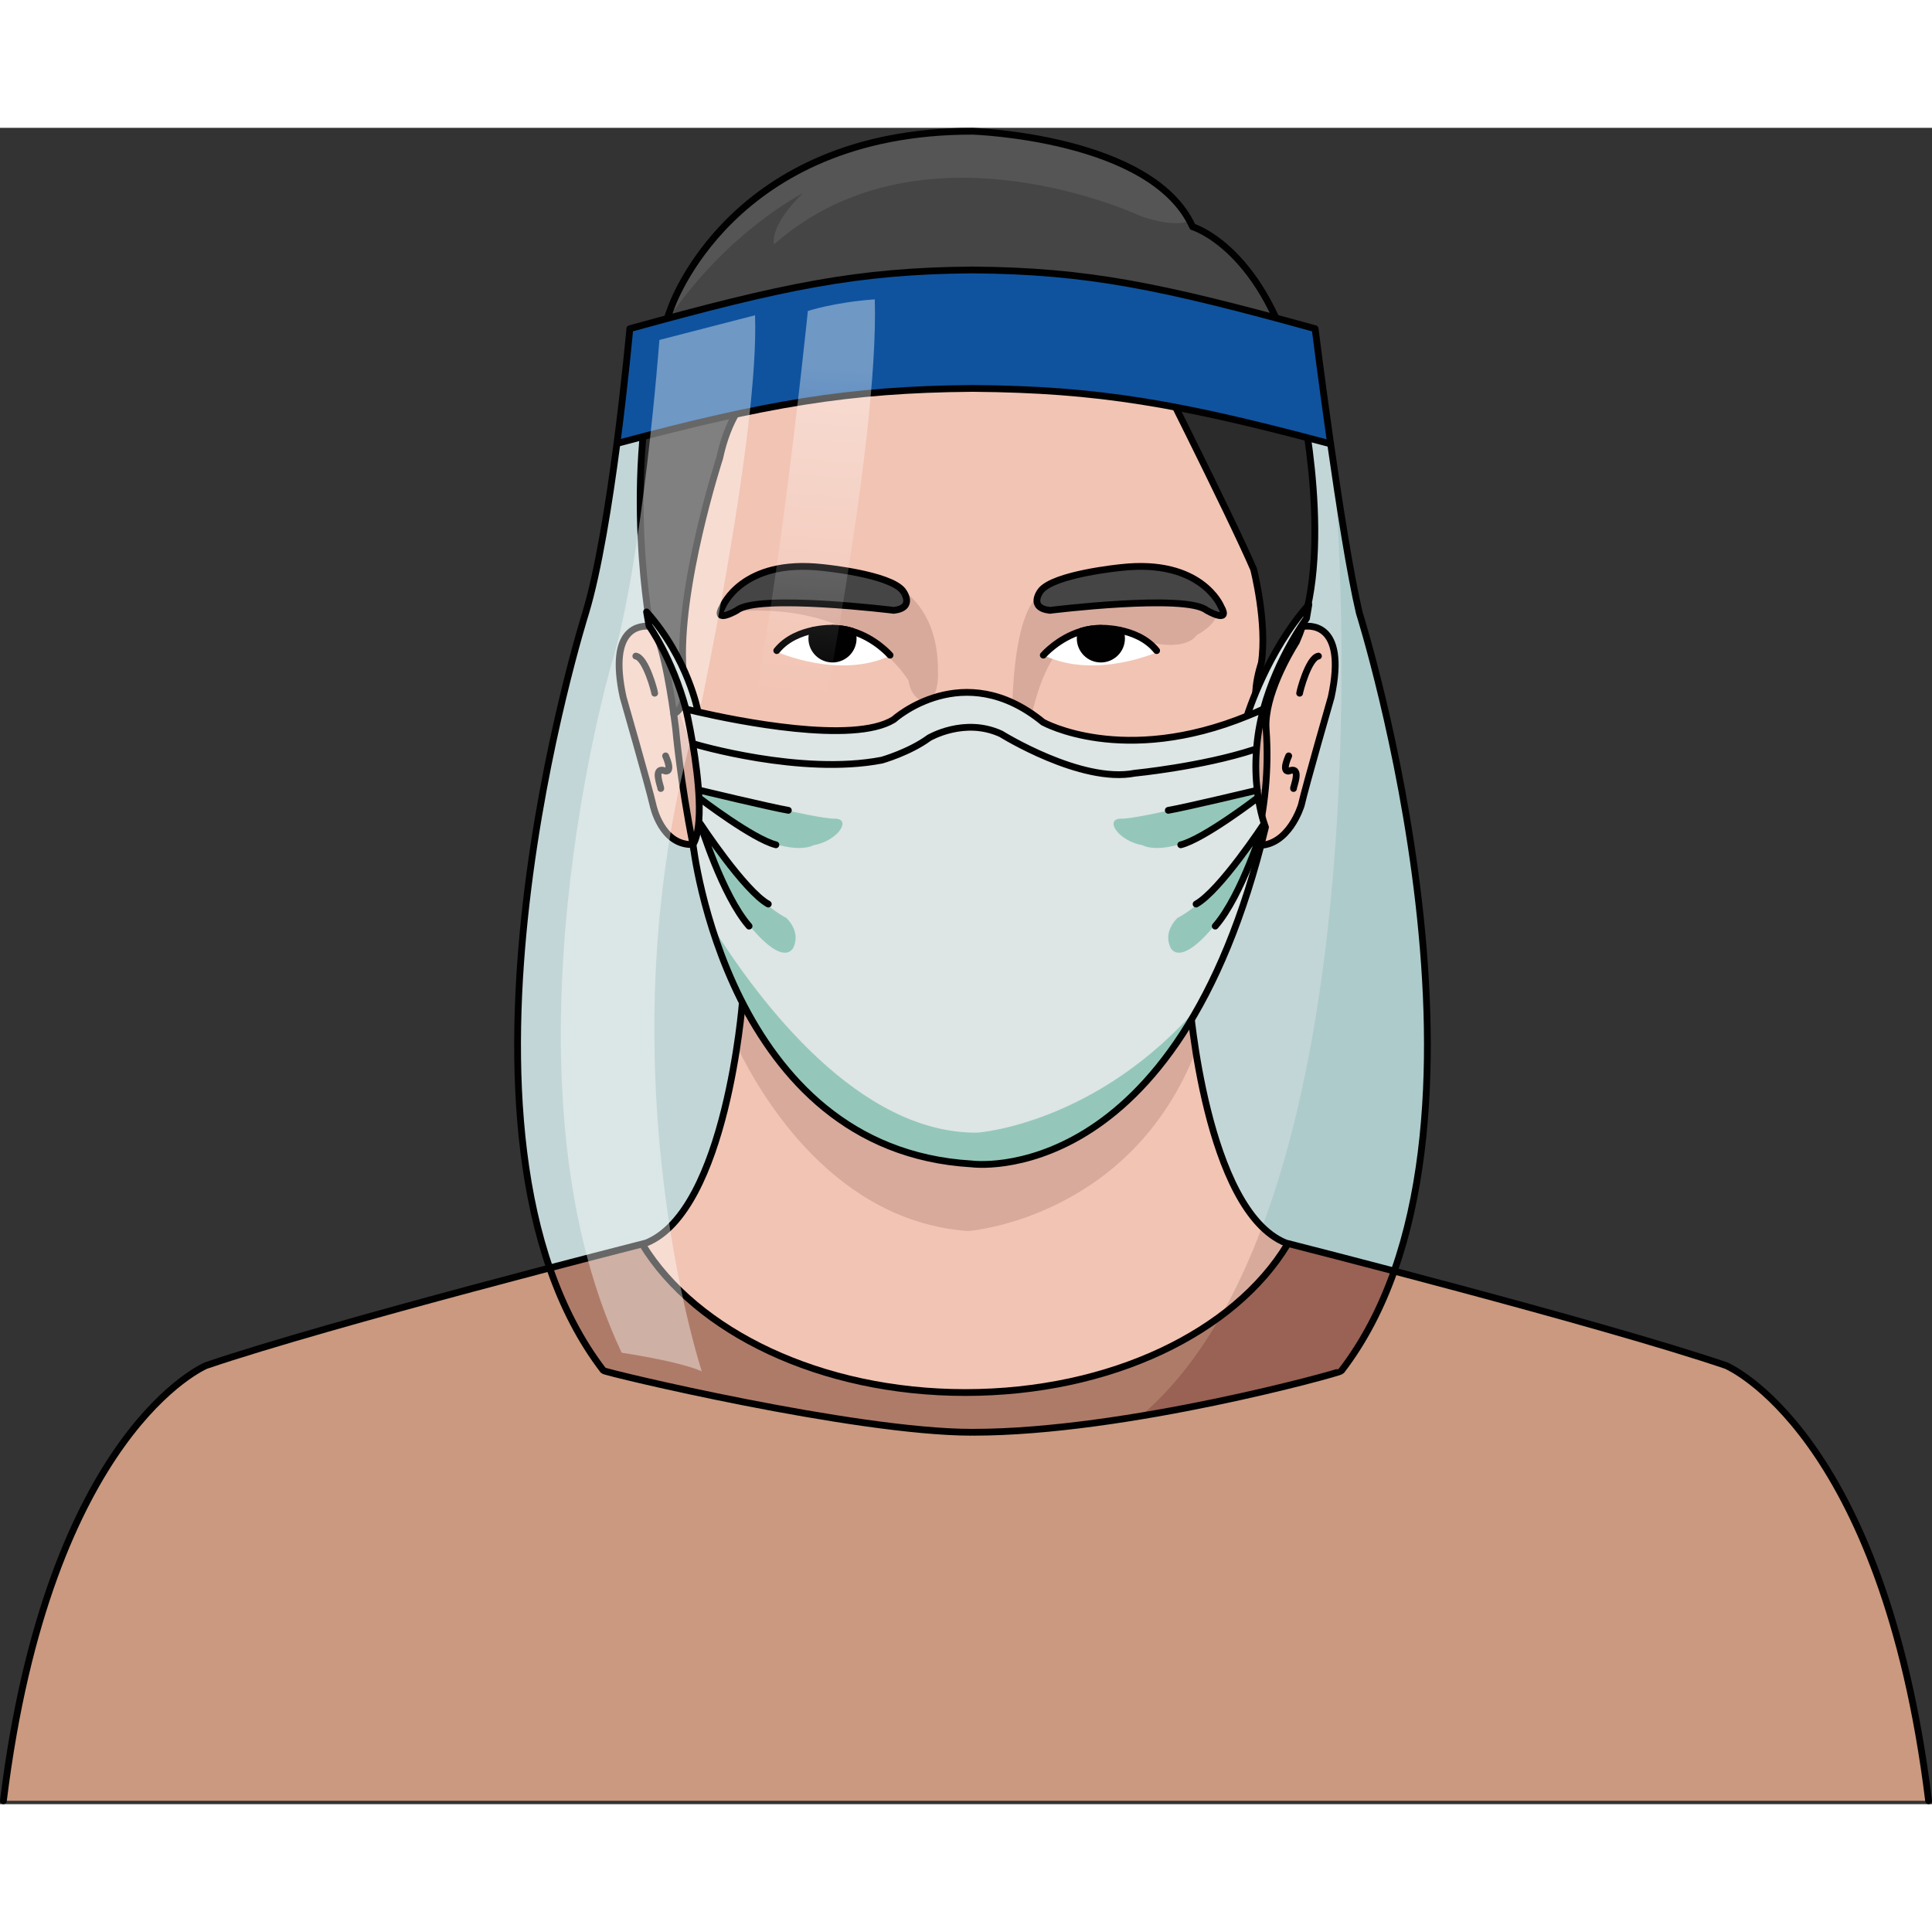 <?xml version="1.0" encoding="utf-8"?>
<!-- Created by: Science Figures, www.sciencefigures.org, Generator: Science Figures Editor -->
<!DOCTYPE svg PUBLIC "-//W3C//DTD SVG 1.1//EN" "http://www.w3.org/Graphics/SVG/1.1/DTD/svg11.dtd">
<svg version="1.1" id="Layer_1" xmlns="http://www.w3.org/2000/svg" xmlns:xlink="http://www.w3.org/1999/xlink" 
	 width="800px" height="800px" viewBox="0 0 284.779 247.092" enable-background="new 0 0 284.779 247.092"
	 xml:space="preserve">
<rect x="0" y="0" width="284.779" height="247.092" fill="#333333" stroke="none"/>
<g>
	<path fill="#C3D6D7" d="M200.372,71.529c0,0,24.253,76.751-2.674,111.717c-0.208,0.272-31.755,9.029-54.226,9.029h-0.255
		c-17.187,0-54.053-8.802-54.281-9.103C62.102,148.18,86.318,71.529,86.318,71.529c1.882-6.22,3.483-16.314,4.628-25.044
		l0.091,0.009c21.843-5.811,33.956-7.93,52.153-8.084h0.309c18.378,0.155,30.182,2.183,52.435,8.121l0.191-0.028
		C197.407,55.469,199.017,65.8,200.372,71.529z"/>
	<path opacity="0.5" fill="#9AC1C0" d="M168.138,189.884c15.742-2.614,29.423-6.459,29.56-6.639
		c26.927-34.966,2.674-111.717,2.674-111.717c-0.952-4.023-2.028-10.317-3.029-16.813l-0.405-0.008
		C196.938,54.707,205.258,158.323,168.138,189.884z"/>
	<path fill="#F2C4B4" d="M109.555,129.188c0,0,6.535,15.986,33.377,22.373c0,0,11.698,0,19.627-7.335c0,0,9.932-9.507,12.747-15.338
		c0,0,3.016,31.669,14.478,35.59c0,0-11.362,19.705-40.115,21.615c0,0-38.506,4.524-54.794-21.414
		C94.875,164.679,105.734,162.064,109.555,129.188z"/>
	<path fill="#D8AA9C" d="M189.784,164.478c-1.366-0.467-2.607-1.337-3.742-2.492c-1.726,4.585-3.691,8.924-5.938,12.898
		C186.818,169.607,189.784,164.478,189.784,164.478z"/>
	<path fill="#D8AA9C" d="M142.717,162.614c0,0,23.933-1.784,33.579-26.617c-0.708-4.179-0.989-7.108-0.989-7.108
		c-2.815,5.831-12.747,15.338-12.747,15.338c-7.929,7.335-19.627,7.335-19.627,7.335c-26.843-6.387-33.377-22.373-33.377-22.373
		c-0.262,2.25-0.559,4.346-0.88,6.32C112.537,143.42,123.325,161.229,142.717,162.614z"/>
	<path fill="#CA997F" d="M254.416,182.436c-17.563-5.976-60.535-16.956-64.593-17.99l-0.046,0.13
		c-7.792,12.904-26.017,21.844-47.487,21.844c-21.37,0-39.703-8.984-47.569-21.789l-0.028-0.117
		c-5.358,1.366-47.085,12.057-64.319,17.923c0,0-23.153,9.648-29.873,64.156h283.779
		C277.568,192.084,254.416,182.436,254.416,182.436z"/>
	<path fill="#AF7B69" d="M88.937,183.172c0.228,0.301,37.094,9.103,54.281,9.103h0.255c22.47,0,54.017-8.757,54.226-9.029
		c3.343-4.342,5.896-9.328,7.806-14.732c-8.134-2.14-14.268-3.707-15.681-4.067l-0.046,0.13
		c-7.792,12.904-26.017,21.844-47.487,21.844c-21.37,0-39.703-8.984-47.569-21.789l-0.028-0.117
		c-1.662,0.424-6.823,1.744-13.664,3.539C82.944,173.603,85.526,178.725,88.937,183.172z"/>
	<path fill="#996254" d="M199.511,180.693c0.184-0.276,0.374-0.548,0.552-0.828c0.248-0.389,0.481-0.788,0.718-1.184
		c0.118-0.197,0.242-0.391,0.356-0.589c0.271-0.469,0.529-0.946,0.786-1.425c0.071-0.133,0.148-0.264,0.219-0.397
		c0.289-0.549,0.564-1.107,0.835-1.669c0.033-0.068,0.068-0.134,0.101-0.201c0.284-0.596,0.557-1.198,0.821-1.808
		c0.016-0.037,0.034-0.074,0.051-0.112c0.56-1.294,1.076-2.617,1.553-3.967c-8.134-2.14-14.268-3.707-15.681-4.067l-0.046,0.13
		c-2.367,3.92-5.701,7.471-9.792,10.52c-3.315,5.819-7.229,10.862-11.848,14.789c0.142-0.023,0.281-0.048,0.423-0.071
		c0.511-0.086,1.02-0.173,1.524-0.261c0.226-0.039,0.451-0.079,0.675-0.118c0.589-0.104,1.176-0.209,1.756-0.315
		c0.183-0.034,0.363-0.068,0.544-0.103c0.452-0.084,0.9-0.168,1.345-0.253c0.227-0.044,0.454-0.086,0.68-0.13
		c0.558-0.108,1.111-0.217,1.657-0.326c0.195-0.039,0.388-0.078,0.582-0.117c0.407-0.081,0.811-0.164,1.21-0.247
		c0.223-0.045,0.446-0.091,0.666-0.138c0.52-0.107,1.035-0.216,1.541-0.323c0.192-0.042,0.382-0.083,0.573-0.125
		c0.382-0.081,0.76-0.164,1.132-0.246c0.197-0.043,0.394-0.087,0.588-0.129c0.483-0.107,0.959-0.215,1.425-0.32
		c0.191-0.042,0.377-0.086,0.565-0.129c0.337-0.077,0.671-0.154,0.999-0.23c0.175-0.04,0.352-0.081,0.523-0.122
		c0.446-0.104,0.882-0.207,1.307-0.308c0.156-0.038,0.309-0.075,0.462-0.112c0.333-0.08,0.661-0.159,0.98-0.237
		c0.123-0.03,0.25-0.061,0.371-0.09c0.405-0.101,0.797-0.197,1.177-0.293c0.126-0.031,0.247-0.063,0.371-0.094
		c0.309-0.078,0.612-0.154,0.902-0.229c0.081-0.021,0.165-0.042,0.244-0.063c0.357-0.093,0.697-0.181,1.023-0.267
		c0.082-0.021,0.161-0.043,0.242-0.063c0.284-0.076,0.558-0.148,0.815-0.218c0.043-0.012,0.091-0.024,0.132-0.036
		c0.286-0.077,0.551-0.149,0.8-0.218c0.063-0.018,0.123-0.035,0.183-0.052c0.222-0.062,0.432-0.121,0.622-0.175
		c0.021-0.006,0.043-0.013,0.063-0.018c0.208-0.06,0.39-0.114,0.555-0.163c0.033-0.01,0.063-0.019,0.094-0.027
		c0.152-0.046,0.29-0.088,0.4-0.123c0.002-0.001,0.008-0.003,0.011-0.004c0.111-0.034,0.191-0.063,0.255-0.086
		c0.015-0.006,0.029-0.011,0.042-0.016c0.053-0.021,0.091-0.036,0.098-0.044c0.419-0.545,0.826-1.099,1.22-1.663
		C199.122,181.292,199.314,180.991,199.511,180.693z"/>
	<path fill="#454545" d="M191.082,75.792c0,0-3.753,5.762-4.384,10.859l-0.098-0.016c-2.95-1.135-0.68-7.724-0.68-7.724
		c0.908-5.908-1.136-13.858-1.136-13.858c-3.411-7.943-16.524-33.918-16.524-33.918s-34.567,5.382-52.802,5.211
		c0,0-6.947,1.037-9.377,12.327c0,0-6.257,19.281-5.389,31.268c0,0,1.045,5.382-1.386,6.428c-0.568-4.021-1.873-11.995-3.444-12.822
		c0,0-0.008-0.024-0.017-0.065c-0.259-1.434-4.66-26.47,3.048-46.91c0,0,8.761-26.113,44.429-26.073c0,0,26.478,0.818,32.467,14.085
		c0,0,10.73,3.153,15.479,22.88c0,0,5.237,22.23,0.682,36.057C191.697,74.31,191.406,75.063,191.082,75.792z"/>
	<path opacity="0.7" fill="#222222" d="M186.5,59.252c0,0-4.195-5.542-5.787-2.95c1.731,3.594,3.208,6.748,4.07,8.752
		c0,0,2.043,7.95,1.136,13.858c0,0-2.27,6.589,0.68,7.724l0.098,0.016c0.631-5.098,4.384-10.859,4.384-10.859
		c0.324-0.729,0.616-1.483,0.868-2.27c2.012-6.108,2.112-13.855,1.599-20.603c-0.052-0.064-0.09-0.109-0.09-0.109
		S189.688,62.932,186.5,59.252z"/>
	<path opacity="0.7" fill="#222222" d="M100.691,79.942c-0.536-7.409,1.648-17.6,3.396-24.308c-1.485,0.32-3.465,3.618-3.465,3.618
		c-2.53,3.68-5.521-6.44-5.521-6.44s-0.31,0.477-0.736,1.162c-0.095,10.578,1.334,18.709,1.478,19.509
		c0.009,0.041,0.017,0.065,0.017,0.065c1.572,0.827,2.876,8.802,3.444,12.822C101.736,85.324,100.691,79.942,100.691,79.942z"/>
	<path opacity="0.5" fill="#676767" d="M168.337,13.09c3.654,1.174,5.78,1.156,6.986,0.591C168.563,1.288,143.321,0.5,143.321,0.5
		c-35.668-0.041-44.429,26.073-44.429,26.073c-0.259,0.688-0.503,1.382-0.736,2.08c8.958-13.392,20.221-19.029,20.221-19.029
		c-5.099,4.895-4.282,7.545-4.282,7.545C136.119-2.204,168.337,13.09,168.337,13.09z"/>
	<path fill="#FDDDCF" d="M125.555,74.188c-0.202-0.057-0.396-0.113-0.607-0.162c-0.057-0.008-0.121-0.024-0.178-0.041
		c-0.195-0.04-0.389-0.073-0.592-0.105c-0.478-0.073-0.973-0.113-1.483-0.113c-0.073,0-0.138,0-0.21,0c0,0-0.235-0.008-0.633,0.016
		c-0.097,0.008-0.194,0.016-0.3,0.024c-0.275,0.024-0.599,0.056-0.956,0.113c-0.17,0.024-0.348,0.057-0.535,0.097
		c-0.048,0.008-0.089,0.017-0.138,0.024v0.008c-0.162,0.373-0.259,0.778-0.259,1.216c0,1.677,1.37,3.039,3.048,3.039
		c1.686,0,3.047-1.361,3.047-3.039C125.758,74.885,125.676,74.528,125.555,74.188z M165.058,74.05v-0.008
		c-0.049-0.008-0.09-0.017-0.138-0.024c-0.188-0.041-0.365-0.073-0.536-0.097c-0.339-0.049-0.647-0.089-0.908-0.105
		c-0.129-0.016-0.242-0.024-0.348-0.032c-0.398-0.024-0.633-0.016-0.633-0.016c-0.072,0-0.137,0-0.209,0
		c-0.511,0-1.006,0.041-1.484,0.113c-0.203,0.032-0.398,0.065-0.591,0.105c-0.056,0.017-0.122,0.033-0.178,0.041
		c-0.211,0.049-0.406,0.105-0.608,0.162c-0.122,0.34-0.202,0.697-0.202,1.078c0,1.677,1.361,3.039,3.039,3.039
		c1.687,0,3.055-1.361,3.055-3.039C165.316,74.828,165.22,74.423,165.058,74.05z M186.6,86.636l0.098,0.016
		c-0.082,0.69-0.115,1.362-0.065,2.011c0.438,5.964-0.227,11.728-1.5,17.076c-4.433,18.488-16.297,32.087-16.297,32.087
		c-24.306,30.238-52.275,0.566-52.275,0.566c-7.603-5.859-12.013-20.771-14.418-32.75c-1.881-9.394-2.537-16.979-2.537-16.979
		s-0.105-0.916-0.3-2.293c2.432-1.046,1.386-6.428,1.386-6.428c-0.868-11.986,5.389-31.268,5.389-31.268
		c2.431-11.291,9.377-12.327,9.377-12.327c18.235,0.17,52.802-5.211,52.802-5.211s13.113,25.975,16.524,33.918
		c0,0,2.043,7.95,1.136,13.858C185.919,78.913,183.649,85.501,186.6,86.636z M177.871,71.124c0,0,3.631,2.1,2.099-0.575
		c0,0-2.869-7.075-14.718-5.738c0,0-9.945,0.957-11.856,3.444c0,0-1.907,2.48,1.335,2.869
		C154.731,71.124,174.808,68.636,177.871,71.124z M131.747,71.124c3.25-0.389,1.338-2.869,1.338-2.869
		c-1.913-2.488-11.85-3.444-11.85-3.444c-11.856-1.337-14.718,5.738-14.718,5.738c-1.532,2.675,2.1,0.575,2.1,0.575
		C111.672,68.636,131.747,71.124,131.747,71.124z"/>
	<g>
		<path fill="#2B2B2B" d="M95.86,73.547c1.572,0.827,2.876,8.802,3.444,12.822c2.432-1.046,1.386-6.428,1.386-6.428
			c-0.868-11.986,5.389-31.268,5.389-31.268c0.579-2.691,1.417-4.794,2.354-6.445c-4.188,0.902-8.665,1.987-13.65,3.28
			c-1.321,14.435,0.879,26.971,1.06,27.973C95.853,73.523,95.86,73.547,95.86,73.547z"/>
		<path fill="#2B2B2B" d="M184.784,65.054c0,0,2.043,7.95,1.136,13.858c0,0-2.27,6.589,0.68,7.724l0.098,0.016
			c0.631-5.098,4.384-10.859,4.384-10.859c0.324-0.729,0.616-1.483,0.868-2.27c2.792-8.474,1.905-20.099,0.8-27.833
			c-7.414-1.938-13.664-3.414-19.462-4.513C177.37,49.382,182.769,60.363,184.784,65.054z"/>
	</g>
	<path fill="#F2C4B4" d="M125.555,74.188c-0.202-0.057-0.396-0.113-0.607-0.162c-0.057-0.008-0.121-0.024-0.178-0.041
		c-0.195-0.04-0.389-0.073-0.592-0.105c-0.478-0.073-0.973-0.113-1.483-0.113c-0.073,0-0.138,0-0.21,0c0,0-0.235-0.008-0.633,0.016
		c-0.097,0.008-0.194,0.016-0.3,0.024c-0.275,0.024-0.599,0.056-0.956,0.113c-0.17,0.024-0.348,0.057-0.535,0.097
		c-0.048,0.008-0.089,0.017-0.138,0.024v0.008c-0.162,0.373-0.259,0.778-0.259,1.216c0,1.677,1.37,3.039,3.048,3.039
		c1.686,0,3.047-1.361,3.047-3.039C125.758,74.885,125.676,74.528,125.555,74.188z M165.058,74.05v-0.008
		c-0.049-0.008-0.09-0.017-0.138-0.024c-0.188-0.041-0.365-0.073-0.536-0.097c-0.339-0.049-0.647-0.089-0.908-0.105
		c-0.129-0.016-0.242-0.024-0.348-0.032c-0.398-0.024-0.633-0.016-0.633-0.016c-0.072,0-0.137,0-0.209,0
		c-0.511,0-1.006,0.041-1.484,0.113c-0.203,0.032-0.398,0.065-0.591,0.105c-0.056,0.017-0.122,0.033-0.178,0.041
		c-0.211,0.049-0.406,0.105-0.608,0.162c-0.122,0.34-0.202,0.697-0.202,1.078c0,1.677,1.361,3.039,3.039,3.039
		c1.687,0,3.055-1.361,3.055-3.039C165.316,74.828,165.22,74.423,165.058,74.05z M186.6,86.636l0.098,0.016
		c-0.082,0.69-0.115,1.362-0.065,2.011c0.438,5.964-0.227,11.728-1.5,17.076c-4.433,18.488-16.297,32.087-16.297,32.087
		c-24.306,30.238-52.275,0.566-52.275,0.566c-7.603-5.859-12.013-20.771-14.418-32.75c-1.881-9.394-2.537-16.979-2.537-16.979
		s-0.105-0.916-0.3-2.293c2.432-1.046,1.386-6.428,1.386-6.428c-0.868-11.986,5.389-31.268,5.389-31.268
		c2.431-11.291,9.377-12.327,9.377-12.327c18.235,0.17,52.802-5.211,52.802-5.211s13.113,25.975,16.524,33.918
		c0,0,2.043,7.95,1.136,13.858C185.919,78.913,183.649,85.501,186.6,86.636z M177.871,71.124c0,0,3.631,2.1,2.099-0.575
		c0,0-2.869-7.075-14.718-5.738c0,0-9.945,0.957-11.856,3.444c0,0-1.907,2.48,1.335,2.869
		C154.731,71.124,174.808,68.636,177.871,71.124z M131.747,71.124c3.25-0.389,1.338-2.869,1.338-2.869
		c-1.913-2.488-11.85-3.444-11.85-3.444c-11.856-1.337-14.718,5.738-14.718,5.738c-1.532,2.675,2.1,0.575,2.1,0.575
		C111.672,68.636,131.747,71.124,131.747,71.124z"/>
	<path fill="#D8AA9C" d="M133.994,104.114c0.077-1.424,2.263-1.994,3.384-1.882c1.374,0.139,2.58,1.073,4.036,1.22
		c1.681,0.168,2.791-0.207,4.323-0.818c1.264-0.501,2.551-1.047,3.776-0.233c3.62,2.4-1.935,3.945-3.594,5.171
		c-1.14,0.841-1.819,2.009-3.284,2.085c-1.792,0.092-2.462-0.983-3.546-2.184c-0.607-0.671-1.417-1.314-2.275-1.597
		c-1.043-0.343-2.154-0.199-2.539-1.479"/>
	<path fill="#D8AA9C" d="M130.419,117.683c0,0,3.247,3.434,12.747,3.434c0,0,9.702-0.31,11.651-3.596c0,0-3.044-2.005-8.282-2.366
		c0,0-2.131-0.271-3.125,0.182c0,0-0.65,0.235-1.218-0.009c0,0-2.071-0.445-4.1-0.173
		C135.508,115.504,130.889,116.318,130.419,117.683z"/>
	<path fill="#D8AA9C" d="M164.922,68.291l-11.669,0.614c0,0-4.759,1.688-3.992,23.798c0,0,0.152,2.458,1.228,2.458
		c0,0,1.075-0.461,0.614-1.997c0,0,1.135-19.911,11.392-19.398c0,0,5.191,0.513,7.647,2.202c0,0,4.606,1.075,6.295-1.228
		c0,0,6.142-3.071,0.768-6.142c0,0-9.52-4.606-16.123-1.842"/>
	<path fill="#D8AA9C" d="M117.593,68.597l8.333-3.197c0,0,12.558,0.571,12.33,14.956c0,0,0.228,3.538-1.713,4.338
		c0,0-2.168-0.229-2.625-3.196c0,0-6.736-11.986-26.257-10.16L112,67.457c0,0,3.196-0.457,3.768-0.457"/>
	<path fill="#D8AA9C" d="M168.835,137.826c0,0,11.864-13.599,16.297-32.087c1.273-5.349,1.938-11.112,1.5-17.076
		c-0.05-0.648-0.017-1.32,0.065-2.011l-0.098-0.016c-0.325-0.125-0.578-0.325-0.786-0.567c-0.494,2.601-1.292,5.282-2.018,7.416
		c-0.841,2.478-2.879,5.859-3.44,7.074c-1.87,4.042-3.076,10.538-3.738,15.046c-0.434,2.953-1.439,7.574-1.884,8.75
		c-9.558,25.262-32.403,24.09-32.403,24.09c-22.475-2.21-29.917-20.082-32.427-27.763c-0.762-2.335-1.062-5.597-1.103-6.428
		c-0.546-11.34-3.258-15.219-3.258-15.219c-2.004-3.395-4.138-9.214-5.496-13.229c-0.201,0.24-0.445,0.435-0.743,0.563
		c0.195,1.377,0.3,2.293,0.3,2.293s0.656,7.586,2.537,16.979c2.406,11.979,6.816,26.891,14.418,32.75
		C116.56,138.392,144.529,168.064,168.835,137.826z"/>
	<path fill="#FFFFFF" d="M114.477,77.224c0,0,9.181,4.139,16.798,0.557c0,0-2.4-3.547-8.208-4.035
		C123.066,73.746,116.458,73.503,114.477,77.224z"/>
	<path fill="#FFFFFF" d="M170.716,77.224c0,0-9.181,4.139-16.797,0.557c0,0,2.399-3.547,8.208-4.035
		C162.126,73.746,168.733,73.503,170.716,77.224z"/>
	<path fill="#F2C4B4" d="M191.949,73.523c0.655-0.129,6.75-1.054,4.271,10.39c0,0-3.762,13.065-4.41,15.927
		c0,0-1.831,6.167-6.573,5.924l-0.105-0.024c1.273-5.349,1.938-11.112,1.5-17.076c-0.05-0.648-0.017-1.32,0.065-2.011
		c0.631-5.098,4.384-10.859,4.384-10.859C191.406,75.063,191.697,74.31,191.949,73.523z"/>
	<path fill="#F2C4B4" d="M99.605,88.663c0,0,0.656,7.586,2.537,16.979c-4.677,0.17-5.884-5.803-5.884-5.803
		c-0.657-2.861-4.41-15.927-4.41-15.927c-2.269-10.486,2.65-10.584,3.996-10.43c0.009,0.041,0.017,0.065,0.017,0.065
		c1.572,0.827,2.876,8.802,3.444,12.822C99.5,87.747,99.605,88.663,99.605,88.663z"/>
	<path fill="#454545" d="M165.252,64.811c11.849-1.337,14.718,5.738,14.718,5.738c1.532,2.675-2.099,0.575-2.099,0.575
		c-3.063-2.487-23.14,0-23.14,0c-3.242-0.389-1.335-2.869-1.335-2.869C155.308,65.767,165.252,64.811,165.252,64.811z"/>
	<path fill="#454545" d="M133.085,68.255c0,0,1.912,2.48-1.338,2.869c0,0-20.075-2.487-23.129,0c0,0-3.632,2.1-2.1-0.575
		c0,0,2.861-7.075,14.718-5.738C121.235,64.811,131.172,65.767,133.085,68.255z"/>
	<path fill="#010101" d="M164.92,74.018c-0.188-0.041-0.365-0.065-0.536-0.097C164.555,73.945,164.733,73.977,164.92,74.018z"/>
	<path fill="#010101" d="M163.477,73.815c-0.129-0.016-0.242-0.024-0.348-0.032C163.235,73.791,163.348,73.799,163.477,73.815z"/>
	<path fill="#010101" d="M163.129,73.783c0.106,0.008,0.219,0.016,0.348,0.032c0.26,0.017,0.568,0.057,0.908,0.105
		c0.17,0.032,0.348,0.057,0.536,0.097c0.048,0.008,0.088,0.017,0.138,0.024v0.008c0.162,0.373,0.258,0.778,0.258,1.216
		c0,1.677-1.369,3.039-3.055,3.039c-1.677,0-3.039-1.361-3.039-3.039c0-0.381,0.081-0.738,0.202-1.078
		c0.203-0.057,0.406-0.113,0.608-0.162c0.056-0.008,0.122-0.024,0.178-0.041c0.193-0.04,0.389-0.073,0.591-0.105
		c0.472-0.073,0.973-0.113,1.484-0.113c0.073,0,0.138,0,0.209,0C162.496,73.767,162.731,73.758,163.129,73.783z"/>
	<path fill="#010101" d="M122.694,73.767c0.511,0,1.005,0.041,1.483,0.113c0.203,0.032,0.397,0.065,0.592,0.105
		c0.058,0.017,0.121,0.033,0.178,0.041c0.202,0.049,0.405,0.105,0.607,0.162c0.122,0.34,0.203,0.697,0.203,1.078
		c0,1.677-1.361,3.039-3.047,3.039c-1.678,0-3.048-1.361-3.048-3.039c0-0.438,0.098-0.843,0.259-1.216v-0.008
		c0.049-0.008,0.09-0.017,0.138-0.024c0.187-0.041,0.365-0.065,0.535-0.097c0.357-0.058,0.681-0.089,0.956-0.113
		c0.106-0.008,0.212-0.017,0.3-0.024c0.397-0.024,0.633-0.016,0.633-0.016C122.557,73.767,122.622,73.767,122.694,73.767z"/>
	<path fill="#010101" d="M121.852,73.783c-0.088,0.008-0.194,0.016-0.3,0.024C121.657,73.799,121.754,73.791,121.852,73.783z"/>
	<path fill="#010101" d="M120.595,73.92c-0.17,0.032-0.348,0.057-0.535,0.097C120.247,73.977,120.425,73.945,120.595,73.92z"/>
	<path fill="none" stroke="#010101" stroke-linecap="round" stroke-linejoin="round" stroke-miterlimit="10" d="M186.697,86.652
		c-0.082,0.69-0.115,1.362-0.065,2.011c0.438,5.964-0.227,11.728-1.5,17.076c-4.433,18.488-16.297,32.087-16.297,32.087
		c-24.306,30.238-52.275,0.566-52.275,0.566c-7.603-5.859-12.013-20.771-14.418-32.75c-1.881-9.394-2.537-16.979-2.537-16.979
		s-0.105-0.916-0.3-2.293c-0.568-4.021-1.873-11.995-3.444-12.822c0,0-0.008-0.024-0.017-0.065c-0.259-1.434-4.66-26.47,3.048-46.91
		c0,0,8.761-26.113,44.429-26.073c0,0,26.478,0.818,32.467,14.085c0,0,10.73,3.153,15.479,22.88c0,0,5.237,22.23,0.682,36.057
		c-0.252,0.787-0.543,1.54-0.868,2.27C191.082,75.792,187.329,81.554,186.697,86.652z"/>
	<path fill="none" stroke="#010101" stroke-linecap="round" stroke-linejoin="round" stroke-miterlimit="10" d="M131.747,71.124
		c0,0-20.075-2.487-23.129,0c0,0-3.632,2.1-2.1-0.575c0,0,2.861-7.075,14.718-5.738c0,0,9.937,0.957,11.85,3.444
		C133.085,68.255,134.997,70.735,131.747,71.124z"/>
	<path fill="none" stroke="#010101" stroke-linecap="round" stroke-linejoin="round" stroke-miterlimit="10" d="M154.731,71.124
		c0,0,20.077-2.487,23.14,0c0,0,3.631,2.1,2.099-0.575c0,0-2.869-7.075-14.718-5.738c0,0-9.945,0.957-11.856,3.444
		C153.396,68.255,151.489,70.735,154.731,71.124z"/>
	<path fill="none" stroke="#010101" stroke-linecap="round" stroke-linejoin="round" stroke-miterlimit="10" d="M119.922,74.05
		c-1.726,0.349-3.947,1.159-5.429,3.007"/>
	<path fill="none" stroke="#010101" stroke-linecap="round" stroke-linejoin="round" stroke-miterlimit="10" d="M124.77,73.985
		c-0.195-0.04-0.389-0.073-0.592-0.105c-0.478-0.073-0.973-0.113-1.483-0.113"/>
	<path fill="none" stroke="#010101" stroke-linecap="round" stroke-linejoin="round" stroke-miterlimit="10" d="M131.196,77.729
		c0,0-2.18-2.521-5.642-3.542c-0.202-0.057-0.396-0.113-0.607-0.162"/>
	<path fill="none" stroke="#010101" stroke-linecap="round" stroke-linejoin="round" stroke-miterlimit="10" d="M122.694,73.767
		c-0.073,0-0.138,0-0.21,0c0,0-0.235-0.008-0.633,0.016c-0.097,0.008-0.194,0.016-0.3,0.024c-0.275,0.024-0.599,0.056-0.956,0.113
		c-0.17,0.024-0.348,0.057-0.535,0.097c-0.048,0.008-0.089,0.017-0.138,0.024v0.008c-0.162,0.373-0.259,0.778-0.259,1.216
		c0,1.677,1.37,3.039,3.048,3.039c1.686,0,3.047-1.361,3.047-3.039c0-0.381-0.082-0.738-0.203-1.078
		c-0.202-0.057-0.405-0.113-0.607-0.162c-0.057-0.008-0.121-0.024-0.178-0.041c-0.195-0.04-0.389-0.073-0.592-0.105
		C123.7,73.807,123.205,73.767,122.694,73.767z"/>
	<path fill="none" stroke="#010101" stroke-linecap="round" stroke-linejoin="round" stroke-miterlimit="10" d="M165.058,74.05
		c1.726,0.349,3.946,1.159,5.43,3.007"/>
	<path fill="none" stroke="#010101" stroke-linecap="round" stroke-linejoin="round" stroke-miterlimit="10" d="M160.211,73.985
		c0.193-0.04,0.389-0.073,0.591-0.105c0.478-0.073,0.973-0.113,1.484-0.113"/>
	<path fill="none" stroke="#010101" stroke-linecap="round" stroke-linejoin="round" stroke-miterlimit="10" d="M153.784,77.729
		c0,0,2.181-2.521,5.641-3.542c0.203-0.057,0.397-0.113,0.608-0.162"/>
	<path fill="none" stroke="#010101" stroke-linecap="round" stroke-linejoin="round" stroke-miterlimit="10" d="M162.286,73.767
		c0.073,0,0.138,0,0.209,0c0,0,0.235-0.008,0.633,0.016c0.106,0.008,0.219,0.016,0.348,0.032c0.26,0.017,0.568,0.057,0.908,0.105
		c0.17,0.024,0.348,0.057,0.536,0.097c0.048,0.008,0.088,0.017,0.138,0.024v0.008c0.162,0.373,0.258,0.778,0.258,1.216
		c0,1.677-1.369,3.039-3.055,3.039c-1.677,0-3.039-1.361-3.039-3.039c0-0.381,0.081-0.738,0.202-1.078
		c0.203-0.057,0.406-0.113,0.608-0.162c0.056-0.008,0.122-0.024,0.178-0.041c0.193-0.04,0.389-0.073,0.591-0.105
		C161.274,73.807,161.775,73.767,162.286,73.767z"/>
	<path fill="none" stroke="#010101" stroke-linecap="round" stroke-linejoin="round" stroke-miterlimit="10" d="M154.777,117.461
		c-6.582,0.422-24.031,0.17-24.282,0.17"/>
	<path fill="none" stroke="#010101" stroke-linecap="round" stroke-linejoin="round" stroke-miterlimit="10" d="M135.395,105.042
		c0,0-2.317,0.43-1.799-2.488"/>
	<path fill="none" stroke="#010101" stroke-linecap="round" stroke-linejoin="round" stroke-miterlimit="10" d="M149.262,105.042
		c0,0,2.319,0.43,1.798-2.488"/>
	<path fill="none" stroke="#010101" stroke-linecap="round" stroke-linejoin="round" stroke-miterlimit="10" d="M149.756,103.631
		c-1.792-0.178-2.845,1.047-2.845,1.047c-4.036,3.208-8.121,0.227-8.121,0.227s-1.889-1.41-3.461-0.746"/>
	<path fill="none" stroke="#010101" stroke-linecap="round" stroke-linejoin="round" stroke-miterlimit="10" d="M96.176,73.539
		c0,0-0.121-0.032-0.333-0.057c-1.346-0.154-6.265-0.056-3.996,10.43c0,0,3.752,13.065,4.41,15.927c0,0,1.207,5.973,5.884,5.803
		c0.024,0.008,0.048,0,0.081,0"/>
	<path fill="none" stroke="#010101" stroke-linecap="round" stroke-linejoin="round" stroke-miterlimit="10" d="M93.72,77.867
		c1.476,0.243,2.78,5.229,2.78,5.471"/>
	<path fill="none" stroke="#010101" stroke-linecap="round" stroke-linejoin="round" stroke-miterlimit="10" d="M97.399,97.383
		c0.058-0.219-1.313-3.387,0.713-2.569c0,0,1.087,0.276,0-2.237"/>
	<path fill="none" stroke="#010101" stroke-linecap="round" stroke-linejoin="round" stroke-miterlimit="10" d="M191.893,73.539
		c0,0,0.016-0.008,0.057-0.016c0.655-0.129,6.75-1.054,4.271,10.39c0,0-3.762,13.065-4.41,15.927c0,0-1.831,6.167-6.573,5.924"/>
	<path fill="none" stroke="#010101" stroke-linecap="round" stroke-linejoin="round" stroke-miterlimit="10" d="M194.34,77.867
		c-1.468,0.243-2.771,5.229-2.771,5.471"/>
	<path fill="none" stroke="#010101" stroke-linecap="round" stroke-linejoin="round" stroke-miterlimit="10" d="M190.668,97.383
		c-0.056-0.219,1.313-3.387-0.712-2.569c0,0-1.094,0.276,0-2.237"/>
	<path fill="none" stroke="#010101" stroke-linecap="round" stroke-linejoin="round" stroke-miterlimit="10" d="M99.305,86.37
		c2.432-1.046,1.386-6.428,1.386-6.428c-0.868-11.986,5.389-31.268,5.389-31.268c2.431-11.291,9.377-12.327,9.377-12.327
		c18.235,0.17,52.802-5.211,52.802-5.211s13.113,25.975,16.524,33.918c0,0,2.043,7.95,1.136,13.858c0,0-2.27,6.589,0.68,7.724"/>
	<path fill="#D8AA9C" d="M138.804,130.725c0,0,6.486-1.055,9.53-0.104c0,0,2.317-0.067,2.598-1.674c0,0-0.521-1.815-4.187-1.868
		c0,0-5.545-0.356-7.924,0.384c0,0-2.695,1.257-2.018,2.813C136.803,130.275,137.394,131.28,138.804,130.725z"/>
	<path fill="none" stroke="#010101" stroke-linecap="round" stroke-linejoin="round" stroke-miterlimit="10" d="M175.355,128.874
		c0,0,2.364,30.7,14.158,35.493c0,0,46.46,11.795,64.903,18.069c0,0,23.152,9.648,29.863,64.156"/>
	<path fill="none" stroke="#010101" stroke-linecap="round" stroke-linejoin="round" stroke-miterlimit="10" d="M109.425,128.874
		c0,0-2.355,30.7-14.159,35.493c0,0-46.46,11.795-64.893,18.069c0,0-23.153,9.648-29.873,64.156"/>
	<path fill="none" stroke="#010101" stroke-linecap="round" stroke-linejoin="round" stroke-miterlimit="10" d="M189.777,164.576
		c-7.792,12.904-26.017,21.844-47.487,21.844c-21.37,0-39.703-8.984-47.569-21.789"/>
	<path fill="#0F539F" d="M193.852,29.606c0,0,0.963,7.739,2.273,16.896l-0.191,0.028c-22.252-5.938-34.056-7.966-52.435-8.121
		h-0.309c-18.197,0.155-30.31,2.273-52.153,8.084l-0.091-0.009c1.2-9.203,1.892-16.878,1.892-16.878
		c22.753-6.284,33.52-8.512,50.379-8.657h0.255C160.34,21.095,171.099,23.323,193.852,29.606z"/>
	<g>
		<path fill="none" stroke="#010101" stroke-linecap="round" stroke-linejoin="round" stroke-miterlimit="10" d="M143.217,192.275
			c-17.187,0-54.053-8.802-54.281-9.103C62.102,148.18,86.318,71.529,86.318,71.529c1.882-6.22,3.483-16.314,4.628-25.044
			c1.2-9.203,1.892-16.878,1.892-16.878c22.753-6.284,33.52-8.512,50.379-8.657h0.255c16.868,0.145,27.626,2.373,50.379,8.657
			c0,0,0.963,7.739,2.273,16.896c1.282,8.967,2.892,19.297,4.247,25.026c0,0,24.253,76.751-2.674,111.717
			c-0.208,0.272-31.755,9.029-54.226,9.029"/>
		<path fill="none" stroke="#010101" stroke-linecap="round" stroke-linejoin="round" stroke-miterlimit="10" d="M91.038,46.494
			c21.843-5.811,33.956-7.93,52.153-8.084h0.309c18.378,0.155,30.182,2.183,52.435,8.121"/>
	</g>
	<path opacity="0.4" fill="#FFFFFF" d="M97.197,31.265c0,0-2.457,32.816-7.099,47.908c0,0-17.7,60.625,1.539,101.379
		c0,0,8.378,1.218,11.811,2.744c0,0-15.741-47.636,0-98.783c0,0,8.463-40.085,7.845-56.885L97.197,31.265z"/>
	<linearGradient id="SVGID_1_" gradientUnits="userSpaceOnUse" x1="120.71" y1="35.3" x2="117.31" y2="83.851">
		<stop  offset="0" style="stop-color:#FFFFFF"/>
		<stop  offset="1" style="stop-color:#FFFFFF;stop-opacity:0"/>
	</linearGradient>
	<path opacity="0.4" fill="url(#SVGID_1_)" d="M128.943,25.282c-6.003,0.43-9.863,1.715-9.863,1.715s-5.574,54.534-10.492,67.647
		l11.147,0.329C119.736,94.973,129.6,46.481,128.943,25.282"/>
	<g>
		<path fill="#DDE5E5" d="M192.926,70.27l-0.35,2.05c0,0-4.27,5.74-6.34,13.35c-0.76,0.351-1.52,0.681-2.26,0.971l-0.08-0.19
			C183.896,86.45,186.796,77.169,192.926,70.27z"/>
		<path fill="#DDE5E5" d="M102.876,86.03l-0.01,0.061c-1.11-0.261-1.76-0.421-1.76-0.421c-2.07-7.609-5.44-12.27-5.44-12.27
			l-0.36-2.05C101.446,78.25,102.876,86.03,102.876,86.03z"/>
		<g>
			<path fill="#DDE5E5" d="M192.926,70.27l-0.35,2.05c0,0-4.27,5.74-6.34,13.35c-0.76,0.351-1.52,0.681-2.26,0.971l-0.08-0.19
				C183.896,86.45,186.796,77.169,192.926,70.27z"/>
			<path fill="#DDE5E5" d="M185.316,97.64c0.39,3.39,1.22,5.45,1.22,5.45c-12.94,53.84-43.32,49.63-43.32,49.63
				c-36.09-2.101-41.06-47.08-41.06-47.08c1.6-2.721,0.79-9.811-0.03-14.761l0.26-0.039c0,0,15.64,4.68,27.61,2.359
				c0,0,4.05-1.149,6.95-3.28c0,0,5.21-3.09,10.62-0.579c0,0,11.78,7.34,19.69,5.789c0,0,9.85-0.96,17.57-3.47l0.38,0.03
				C185.026,93.95,185.116,95.959,185.316,97.64z"/>
			<path fill="#DDE5E5" d="M186.236,85.669c-0.58,2.141-0.9,4.16-1.03,6.021l-0.38-0.03c-7.72,2.51-17.57,3.47-17.57,3.47
				c-7.91,1.551-19.69-5.789-19.69-5.789c-5.41-2.511-10.62,0.579-10.62,0.579c-2.9,2.131-6.95,3.28-6.95,3.28
				c-11.97,2.32-27.61-2.359-27.61-2.359l-0.26,0.039c-0.51-2.989-1.02-5.21-1.02-5.21s0.65,0.16,1.76,0.421
				c5.58,1.279,22.91,4.829,28.87,1.13c0,0,10.23-9.271,22.01,0.39c0,0,11.77,6.6,30.23-0.97
				C184.716,86.35,185.476,86.02,186.236,85.669z"/>
			<path fill="#DDE5E5" d="M102.876,86.03l-0.01,0.061c-1.11-0.261-1.76-0.421-1.76-0.421c-2.07-7.609-5.44-12.27-5.44-12.27
				l-0.36-2.05C101.446,78.25,102.876,86.03,102.876,86.03z"/>
		</g>
		<path fill="#94C7B9" d="M144.076,148.11c-17.399,0.174-32.011-19.024-39.289-30.716c4.148,13.482,14.376,33.926,38.429,35.326
			c0,0,19.253,2.667,33.634-23.409C161.705,146.92,144.076,148.11,144.076,148.11z"/>
		<path fill="#94C7B9" d="M103.767,103.73c0,0,6.426,9.758,12.139,12.733c0,0,2.143,1.903,1.071,4.284c0,0-1.309,3.689-7.498-4.403
			C109.479,116.344,104.124,108.61,103.767,103.73z"/>
		<path fill="#94C7B9" d="M185.707,103.73c0,0-6.426,9.758-12.139,12.733c0,0-2.143,1.903-1.071,4.284c0,0,1.309,3.689,7.498-4.403
			C179.994,116.344,185.35,108.61,185.707,103.73z"/>
		<path fill="#94C7B9" d="M104.395,97.911c0,0,15.964,3.976,18.596,3.918s0.585,3.276-3.099,3.919c0,0-3.392,2.104-12.105-3.275
			l-4.328-3.216C103.459,99.256,102.173,97.091,104.395,97.911z"/>
		<path fill="#94C7B9" d="M183.926,97.911c0,0-15.964,3.976-18.596,3.918s-0.585,3.276,3.099,3.919c0,0,3.392,2.104,12.105-3.275
			l4.328-3.216C184.862,99.256,186.148,97.091,183.926,97.911z"/>
		<g>
			<path fill="none" stroke="#010101" stroke-linecap="round" stroke-linejoin="round" stroke-miterlimit="10" d="M186.236,85.669
				c-0.58,2.141-0.9,4.16-1.03,6.021c-0.18,2.26-0.09,4.27,0.11,5.95c0.39,3.39,1.22,5.45,1.22,5.45
				c-12.94,53.84-43.32,49.63-43.32,49.63c-36.09-2.101-41.06-47.08-41.06-47.08c1.6-2.721,0.79-9.811-0.03-14.761
				c-0.51-2.989-1.02-5.21-1.02-5.21s0.65,0.16,1.76,0.421c5.58,1.279,22.91,4.829,28.87,1.13c0,0,10.23-9.271,22.01,0.39
				c0,0,11.77,6.6,30.23-0.97C184.716,86.35,185.476,86.02,186.236,85.669"/>
			<path fill="none" stroke="#010101" stroke-linecap="round" stroke-linejoin="round" stroke-miterlimit="10" d="M102.386,90.84
				c0,0,15.64,4.68,27.61,2.359c0,0,4.05-1.149,6.95-3.28c0,0,5.21-3.09,10.62-0.579c0,0,11.78,7.34,19.69,5.789
				c0,0,9.85-0.96,17.57-3.47"/>
			<path fill="none" stroke="#010101" stroke-linecap="round" stroke-linejoin="round" stroke-miterlimit="10" d="M103.086,97.629
				c0,0,10.58,2.54,13.12,2.971"/>
			<path fill="none" stroke="#010101" stroke-linecap="round" stroke-linejoin="round" stroke-miterlimit="10" d="M103.226,98.9
				c0,0,7.76,5.93,11.14,6.78"/>
			<path fill="none" stroke="#010101" stroke-linecap="round" stroke-linejoin="round" stroke-miterlimit="10" d="M113.246,114.419
				c-3.53-1.97-10.02-11.85-10.02-11.85s3.24,10.58,7.19,15.1"/>
			<path fill="none" stroke="#010101" stroke-linecap="round" stroke-linejoin="round" stroke-miterlimit="10" d="M185.336,97.629
				c0,0-0.01,0-0.02,0.011c-0.52,0.12-10.64,2.54-13.11,2.96"/>
			<path fill="none" stroke="#010101" stroke-linecap="round" stroke-linejoin="round" stroke-miterlimit="10" d="M185.186,98.9
				c0,0-7.76,5.93-11.14,6.78"/>
			<path fill="none" stroke="#010101" stroke-linecap="round" stroke-linejoin="round" stroke-miterlimit="10" d="M176.306,114.419
				c3.53-1.97,10.02-11.85,10.02-11.85s-3.25,10.58-7.2,15.1"/>
			<path fill="none" stroke="#010101" stroke-linecap="round" stroke-linejoin="round" stroke-miterlimit="10" d="M102.876,86.03
				c0,0-1.43-7.78-7.57-14.68l0.36,2.05c0,0,3.37,4.66,5.44,12.27"/>
			<path fill="none" stroke="#010101" stroke-linecap="round" stroke-linejoin="round" stroke-miterlimit="10" d="M183.896,86.45
				c0,0,2.9-9.28,9.03-16.18l-0.35,2.05c0,0-4.27,5.74-6.34,13.35"/>
		</g>
	</g>
</g>
</svg>